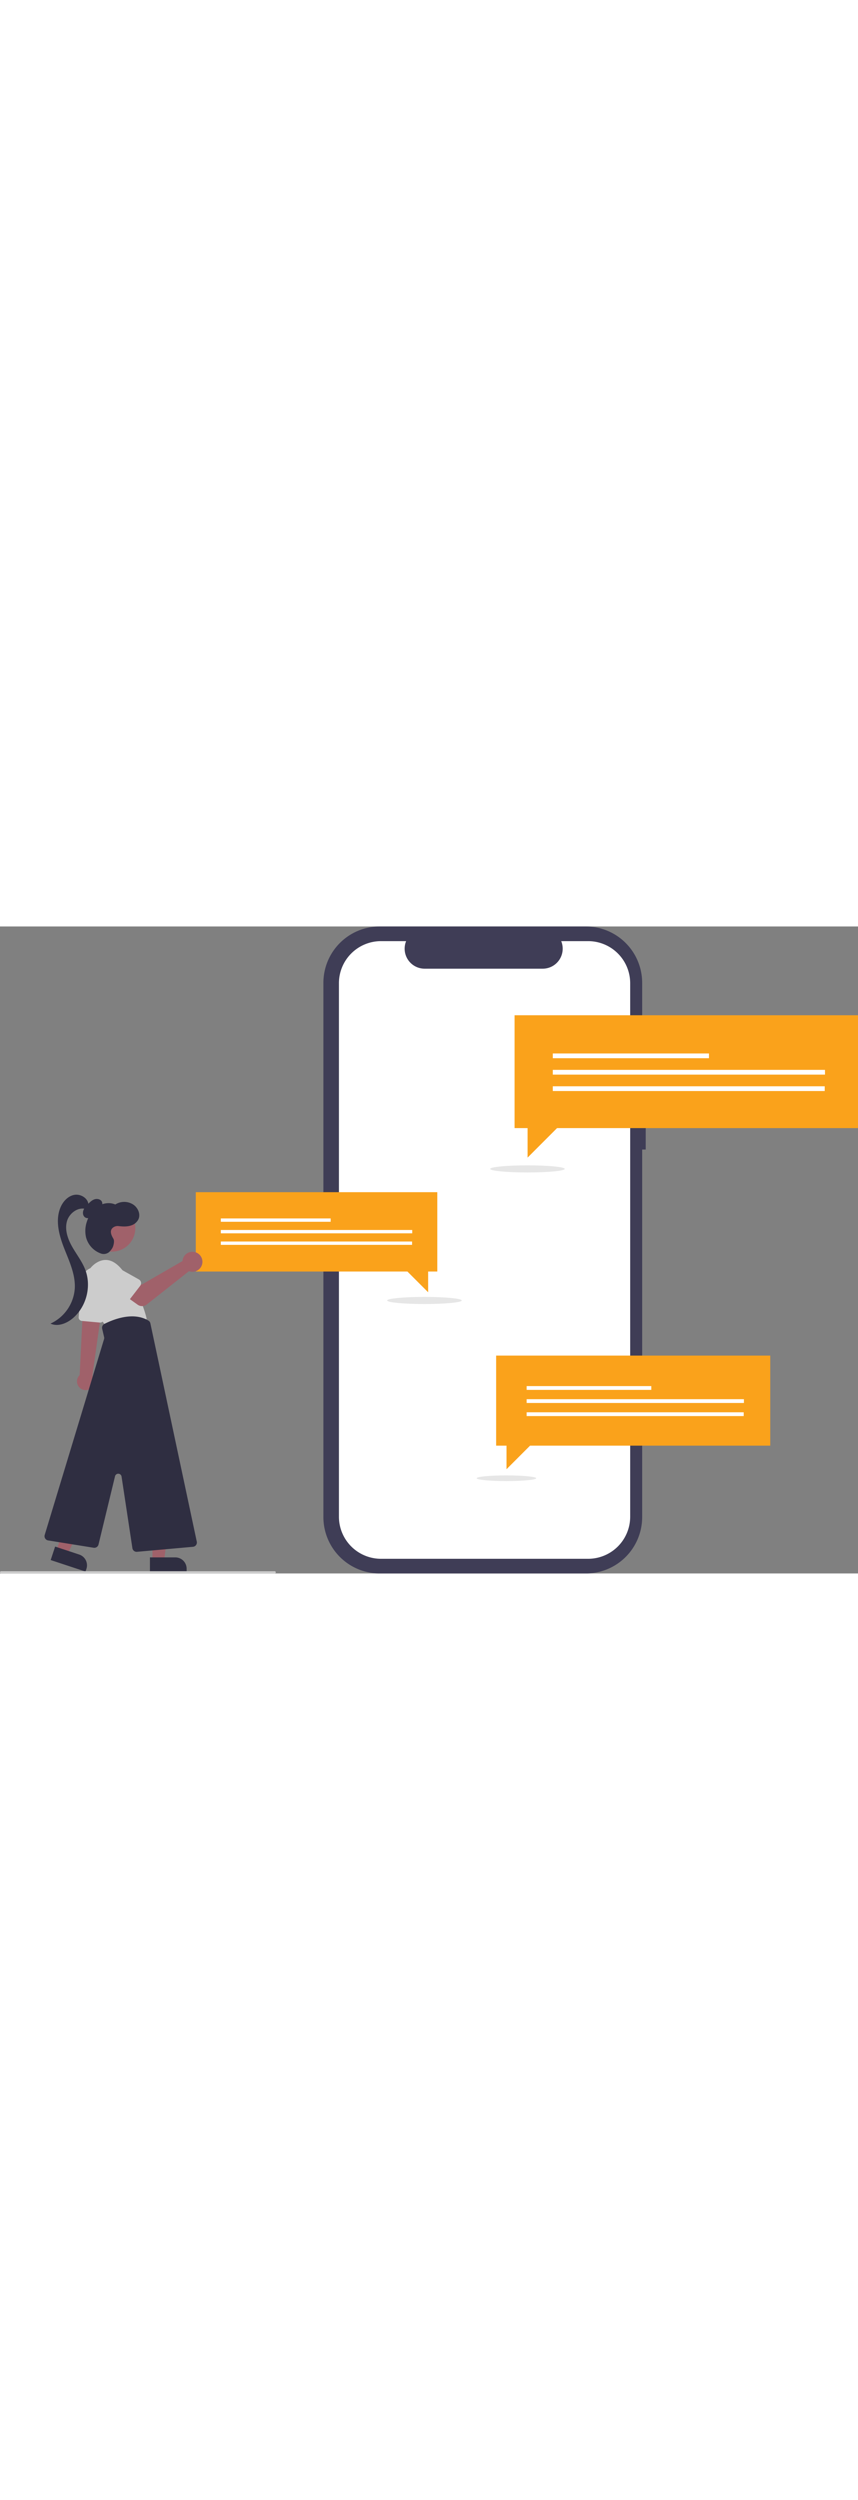   <svg xmlns="http://www.w3.org/2000/svg" data-name="Layer 1" width="250"
                        viewBox="0 0 965.998 727.778" xmlns:xlink="http://www.w3.org/1999/xlink">
                        <rect x="0" y="0" width="965.998" height="727.778" fill="#808080" stroke="none"/>
                        <path
                            d="M843.996,259.058h-3.999V149.513a63.402,63.402,0,0,0-63.402-63.402H544.509a63.402,63.402,0,0,0-63.402,63.402V750.487A63.402,63.402,0,0,0,544.509,813.889H776.596a63.402,63.402,0,0,0,63.402-63.402V337.034h3.999Z"
                            transform="translate(-117.001 -86.111)" fill="#3f3d56" />
                        <path
                            d="M779.154,102.606h-30.295a22.495,22.495,0,0,1-20.827,30.991H595.072A22.495,22.495,0,0,1,574.245,102.606h-28.296a47.348,47.348,0,0,0-47.348,47.348V750.046a47.348,47.348,0,0,0,47.348,47.348H779.154a47.348,47.348,0,0,0,47.348-47.348h0V149.954A47.348,47.348,0,0,0,779.154,102.606Z"
                            transform="translate(-117.001 -86.111)" fill="#fff" />
                        <ellipse cx="593.858" cy="272.708" rx="42" ry="4" fill="#e6e6e6" />
                        <polygon
                            points="965.998 99.868 579.346 99.868 579.346 226.799 593.992 226.799 593.992 259.997 627.189 226.799 965.998 226.799 965.998 99.868"
                            fill="#faa21b" />
                        <rect x="622.381" y="142.852" width="175.821" height="5.336" fill="#fff" />
                        <rect x="622.381" y="161.31" width="306.441" height="5.336" fill="#fff" />
                        <rect x="622.381" y="179.768" width="306.141" height="5.336" fill="#fff" />
                        <polygon
                            points="867.219 482.708 558.58 482.708 558.58 584.029 570.271 584.029 570.271 610.528 596.77 584.029 867.219 584.029 867.219 482.708"
                            fill="#faa21b" />
                        <rect x="592.932" y="517.019" width="140.346" height="4.259" fill="#fff" />
                        <rect x="592.932" y="531.753" width="244.612" height="4.259" fill="#fff" />
                        <rect x="592.932" y="546.487" width="244.372" height="4.259" fill="#fff" />
                        <ellipse cx="570.163" cy="620.675" rx="33.526" ry="3.193" fill="#e6e6e6" />
                        <ellipse cx="477.858" cy="420.708" rx="42" ry="4" fill="#e6e6e6" />
                        <polygon
                            points="220.435 298.894 492.342 298.894 492.342 388.157 482.042 388.157 482.042 411.502 458.697 388.157 220.435 388.157 220.435 298.894"
                            fill="#faa21b" />
                        <rect x="248.638" y="328.435" width="123.643" height="3.752" fill="#fff" />
                        <rect x="248.638" y="341.416" width="215.499" height="3.752" fill="#fff" />
                        <rect x="248.638" y="354.396" width="215.288" height="3.752" fill="#fff" />
                        <path
                            d="M204.985,602.74a9.789,9.789,0,1,0,16.929-9.832,10.536,10.536,0,0,0-.922-1.308l8.234-58.689.247-1.758,1.673-11.976.247-1.726-.911.043-15.953.729-4.278.193-.536,10.925-3.034,61.423A9.775,9.775,0,0,0,204.985,602.74Z"
                            transform="translate(-117.001 -86.111)" fill="#a0616a" />
                        <path
                            d="M229.426,531.687l-20.258-1.858a3.999,3.999,0,0,1-3.607-4.328l3.757-42.127a15.36,15.36,0,1,1,30.495,3.6l-6.074,41.321a3.992,3.992,0,0,1-3.944,3.41C229.673,531.704,229.55,531.699,229.426,531.687Z"
                            transform="translate(-117.001 -86.111)" fill="#ccc" />
                        <path
                            d="M214.073,497.651a28.215,28.215,0,0,1,10.377-32.473c7.639-5.227,18.093-7.103,29.35,6.299C276.315,498.281,282.212,527.765,282.212,527.765l-46.102,7.505S220.43,516.106,214.073,497.651Z"
                            transform="translate(-117.001 -86.111)" fill="#ccc" />
                        <polygon
                            points="171.635 713.464 184.779 713.464 191.032 662.764 171.633 662.765 171.635 713.464"
                            fill="#a0616a" />
                        <path
                            d="M285.819,795.819H327.13a0,0,0,0,1,0,0V811.78a0,0,0,0,1,0,0H298.566a12.747,12.747,0,0,1-12.747-12.747v-3.214A0,0,0,0,1,285.819,795.819Z"
                            transform="translate(495.985 1521.474) rotate(179.997)" fill="#2f2e41" />
                        <polygon points="63.569 702.001 76.049 706.126 97.899 659.951 79.48 653.863 63.569 702.001"
                            fill="#a0616a" />
                        <path
                            d="M175.526,789.741h41.311a0,0,0,0,1,0,0V805.702a0,0,0,0,1,0,0H188.273a12.747,12.747,0,0,1-12.747-12.747V789.741A0,0,0,0,1,175.526,789.741Z"
                            transform="translate(15.101 1530.598) rotate(-161.71)" fill="#2f2e41" />
                        <circle cx="243.011" cy="425.552" r="26.333"
                            transform="translate(-291.341 82.601) rotate(-28.663)" fill="#a0616a" />
                        <path
                            d="M266.067,785.461l-12.207-80.566a3.752,3.752,0,0,0-7.357-.321l-18.589,76.779a4.86,4.86,0,0,1-5.455,3.629l-51.275-8.241a4.825,4.825,0,0,1-3.852-6.165l66.86-220.429a3.755,3.755,0,0,0,.065-1.932l-2.226-9.646a4.807,4.807,0,0,1,2.495-5.375c9.104-4.646,32.159-14.303,49.567-3.724a4.879,4.879,0,0,1,2.229,3.138L338.553,778.092a4.825,4.825,0,0,1-4.289,5.81l-62.996,5.641q-.218.019-.432.019A4.833,4.833,0,0,1,266.067,785.461Z"
                            transform="translate(-117.001 -86.111)" fill="#2f2e41" />
                        <path
                            d="M225.55,406.947a19.921,19.921,0,0,0,5.206-4.524,6.757,6.757,0,0,0,1.04-6.537c-1.33-2.935-5.284-3.865-8.347-2.864s-5.43,3.401-7.669,5.718c-1.972,2.042-4,4.173-4.936,6.853s-.455,6.077,1.872,7.703c2.283,1.596,5.566.942,7.762-.771s3.556-4.257,4.852-6.722Z"
                            transform="translate(-117.001 -86.111)" fill="#2f2e41" />
                        <path
                            d="M216.631,399.444c-.146-7.42-8.603-12.74-15.907-11.425s-12.918,7.542-15.728,14.411c-5.938,14.512-1.48,31.07,4.241,45.669s12.801,29.419,11.967,45.076a47.094,47.094,0,0,1-27.356,39.674c8.243,3.736,18.096-.124,25.023-5.948,15.383-12.936,21.321-35.966,14.11-54.727-3.556-9.254-9.824-17.17-14.717-25.792s-8.483-18.782-5.957-28.368,13.278-17.35,22.469-13.637Z"
                            transform="translate(-117.001 -86.111)" fill="#2f2e41" />
                        <path
                            d="M244.59,437.238c-2.295-3.879-4.613-8.972-.416-12.363a8.646,8.646,0,0,1,6.487-1.715c4.731.57,9.882.805,14.461-.913a13.556,13.556,0,0,0,7.864-7.066c2.364-5.601-.596-12.407-5.538-15.947a18.654,18.654,0,0,0-20.647-.365c-6.4-2.827-14.166-1.57-19.981,2.322s-9.794,10.124-11.955,16.779a32.386,32.386,0,0,0-.989,17.813,26.474,26.474,0,0,0,16.422,18.097,9.533,9.533,0,0,0,9.416-1.397s3.629-3.168,4.765-6.984C245.35,442.566,245.817,439.31,244.59,437.238Z"
                            transform="translate(-117.001 -86.111)" fill="#2f2e41" />
                        <path
                            d="M322.709,460.734a11.284,11.284,0,0,0-.257,1.758l-46.057,26.57-11.195-6.445-11.934,15.624,18.709,13.335a8.577,8.577,0,0,0,10.291-.251l47.492-37.467a11.254,11.254,0,1,0-7.05-13.125Z"
                            transform="translate(-117.001 -86.111)" fill="#a0616a" />
                        <path
                            d="M274.856,490.321,259.971,509.613a4.825,4.825,0,0,1-7.295.4l-16.851-17.499a13.399,13.399,0,0,1,16.432-21.169l21.135,11.818a4.825,4.825,0,0,1,1.464,7.158Z"
                            transform="translate(-117.001 -86.111)" fill="#ccc" />
                        <path
                            d="M426.274,813.889H118.253a1.252,1.252,0,0,1,0-2.504h308.021a1.252,1.252,0,0,1,0,2.504Z"
                            transform="translate(-117.001 -86.111)" fill="#ccc" />
                    </svg>
